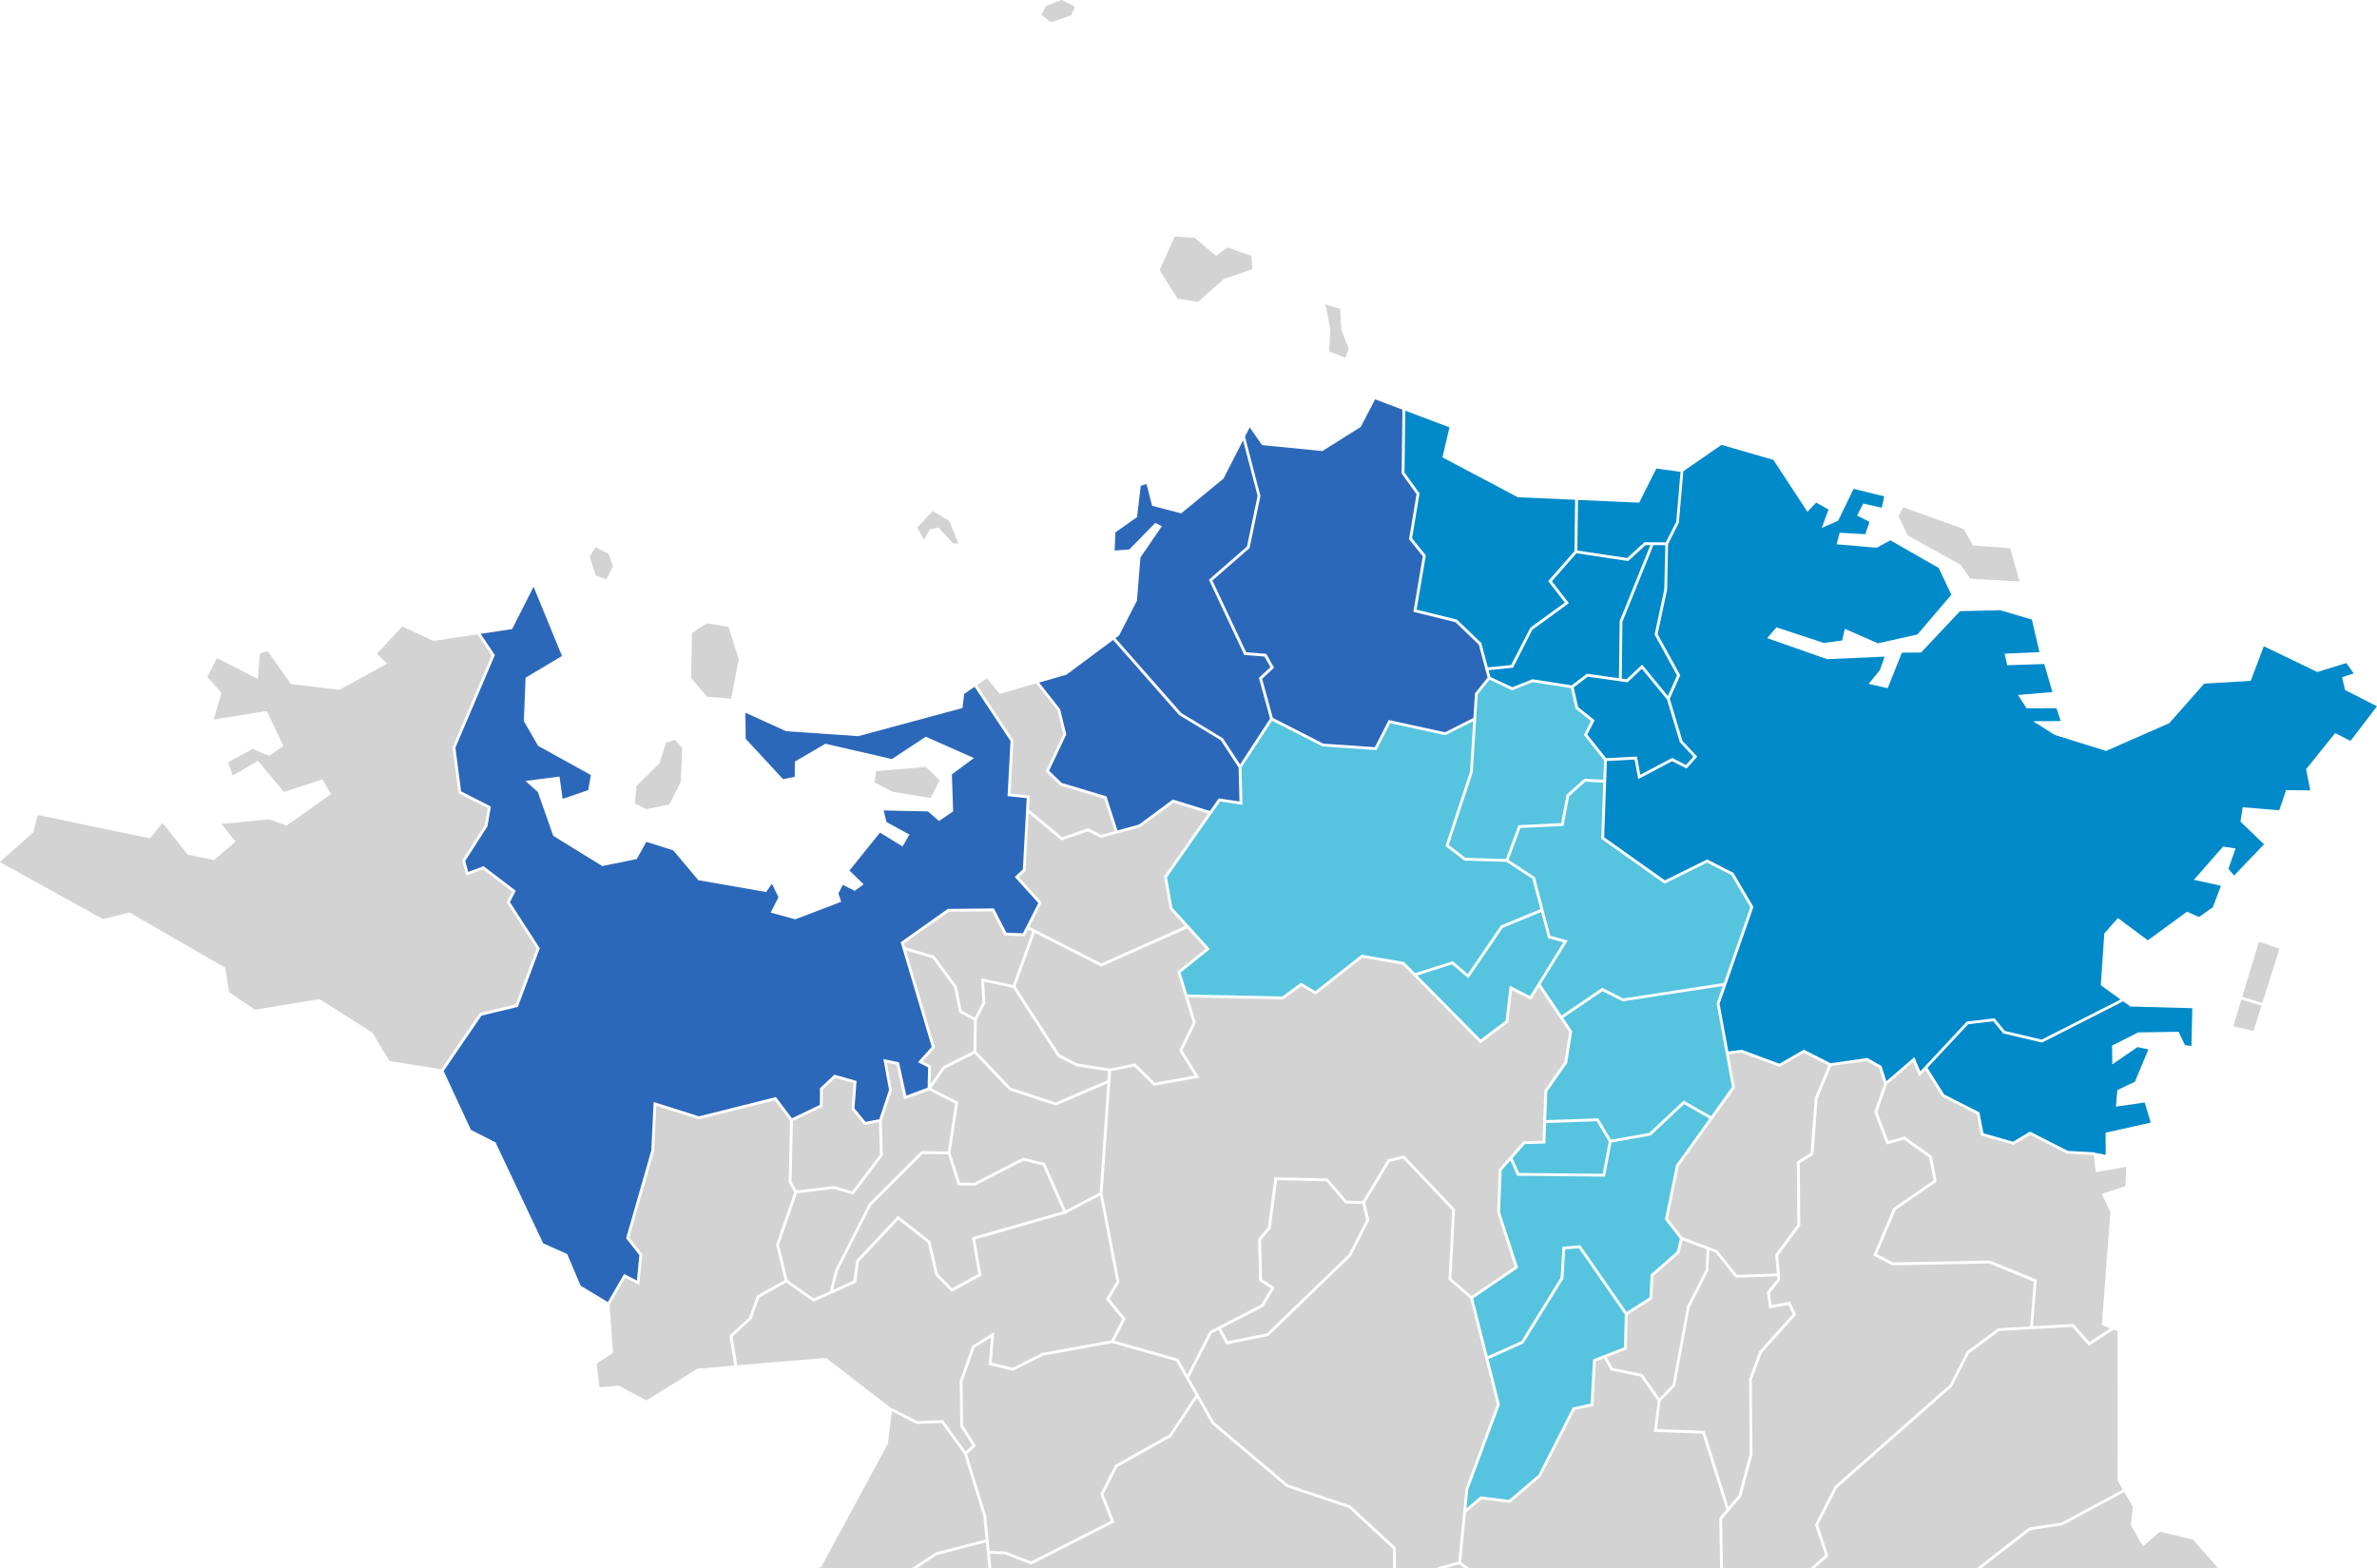 <svg xmlns="http://www.w3.org/2000/svg" width="322.865" height="212.988" viewBox="0 0 322.865 212.988">
  <g id="service_area_img_sp" transform="translate(-40.403)">
    <path id="パス_1501" data-name="パス 1501" d="M400.031,151.551l-5.411-.755-1.9,1.453.607,2.667,2.237,1.792-.994,1.951,2.558,3.2,4.179-.224.465,2.469,4.318-2.279,1.878.957,1-1.134-1.835-1.975-1.747-5.8-3.414-4.157Z" transform="translate(-138.564 -58.882)" fill="#008aca"/>
    <path id="パス_1502" data-name="パス 1502" d="M319.981,285.008l11.125-10.75,2.379-4.669-.517-2.18-2.327-.058-2.567-3.011-6.7-.157-.874,6.583-1.3,1.528.121,5.358,1.74,1.105-1.568,2.628-5.744,2.955.932,1.716Z" transform="translate(-107.505 -103.902)" fill="#d3d3d3"/>
    <path id="パス_1503" data-name="パス 1503" d="M224.891,255.831l-2.642-.8-5,.612-2.427,6.981,1.148,4.787,3.56,2.521,2.177-.979.746-2.932,4.581-9,.022-.022,7.111-7.088,3.56.068,1.011-6.518-3.556-1.812-3.367,1.243-1.033-4.713-1.313-.267.667,3.76-1.361,4.107.132,4.729Z" transform="translate(-68.599 -93.569)" fill="#d3d3d3"/>
    <path id="パス_1504" data-name="パス 1504" d="M373.233,300.71l-4.269,11.469-.259,2.6,1.927-1.654,3.852.49,4-3.408,4.662-9.149,2.421-.515.338-6.009,4.2-1.643.115-4.48-6.244-8.979-1.854.155-.237,3.961-5.446,8.812L371.7,294.48l1.554,6.173Z" transform="translate(-129.12 -109.898)" fill="#56c4de"/>
    <path id="パス_1505" data-name="パス 1505" d="M252.412,226.431l.076-4.141-2.027-1.1-.683-3.4-2.923-3.961-3.6-1.05,3.923,13.195-1.678,1.867,1.137.579-.056,2.507,1.7-2.421Z" transform="translate(-79.781 -83.683)" fill="#d3d3d3"/>
    <path id="パス_1506" data-name="パス 1506" d="M364.643,213.161l-2.208-1.886-4.718,1.506,8.6,8.692,3.382-2.545.561-4.758,2.761,1.407,4.521-7.3-2.073-.565-.029-.109-.909-3.442-5.22,2.159Z" transform="translate(-124.798 -80.294)" fill="#56c4de"/>
    <path id="パス_1507" data-name="パス 1507" d="M218.306,256.585l5.112-.607,2.421.734,3.774-5.008-.125-4.4-1.988.382-1.742-2.131.273-3.564-2.5-.7-1.675,1.573-.018,2.344-4.04,1.94-.186,8.249Z" transform="translate(-69.695 -94.897)" fill="#d3d3d3"/>
    <path id="パス_1508" data-name="パス 1508" d="M246.945,210.094l3.021,4.124.655,3.27,1.776.967,1.049-2.059-.183-3.3,4.323.916,2.625-7.261-.567-.289-.479.939-2.708-.112-1.69-3.276-5.9.056-6.082,4.306.153.512,3.964,1.156Z" transform="translate(-79.598 -80.236)" fill="#d3d3d3"/>
    <path id="パス_1509" data-name="パス 1509" d="M270.036,229.962l-.028-.043-6.046-9.312-3.914-.829.16,2.9-1.165,2.289-.059,4.263,4.707,4.946,6.072,1.995,7.045-3.012.084-1.225-4.334-.682Z" transform="translate(-85.967 -86.438)" fill="#d3d3d3"/>
    <path id="パス_1510" data-name="パス 1510" d="M270.374,208.415l-2.632,7.28,6.009,9.255,2.376,1.21,4.411.7,3.466-.7,2.665,2.621,5.413-.978-2.1-3.385,1.844-3.828-2.1-6.9,3.866-3.108-2.529-2.782-11.669,5.211Z" transform="translate(-89.411 -81.726)" fill="#d3d3d3"/>
    <path id="パス_1511" data-name="パス 1511" d="M291.078,196.438l-2.084-2.292-.009-.055-.778-4.36.045-.065,5.963-8.511-4.725-1.467-4.538,3.333-5.321,1.446-1.744-.889-3.6,1.24-4.452-3.719-.422,7.824-.931.878,3.121,3.459-1.676,3.288,9.767,4.976Z" transform="translate(-89.703 -70.67)" fill="#d3d3d3"/>
    <path id="パス_1512" data-name="パス 1512" d="M304.666,139.055l2.324,3.543,4.074-6.227-1.516-5.533,1.572-1.46-.818-1.431-2.739-.22-4.806-10.214,5.17-4.507,1.444-6.9-1.977-7.521-2.656,5.192-5.749,4.723-3.95-1.031-.758-2.961-.787.255L293,109.011l-2.944,2.07-.1,2.463,1.978-.137,3.539-3.612.895.456-2.907,4.226-.476,5.878-2.422,4.723-.507.376L299,135.613Z" transform="translate(-98.15 -38.774)" fill="#2c68ba"/>
    <path id="パス_1513" data-name="パス 1513" d="M259.5,240.846l-4.729-4.97-4.063,2.034-1.838,2.653,3.686,1.878-1.073,6.916L252.8,253.4l1.971,0,6.588-3.4,2.966.732,2.84,6.42,4.6-2.419,1.037-14.808-7,2.992Z" transform="translate(-81.989 -92.769)" fill="#d3d3d3"/>
    <path id="パス_1514" data-name="パス 1514" d="M381.729,188l2.091,7.912,2.359.643L382.5,202.5l2.845,4.234,5.535-3.75,2.828,1.441,13.666-2.1,3.6-10.292-2.579-4.377-3.288-1.676-5.775,2.856-8.6-6.1.268-7.621-2.416-.132-2.212,1.982-.758,4.019-5.853.292-1.616,4.332,3.561,2.331Z" transform="translate(-132.834 -68.819)" fill="#56c4de"/>
    <path id="パス_1515" data-name="パス 1515" d="M394.218,221.434l-5.346,3.623,1.224,1.819-.678,4.3-.026.036-2.679,3.831-.148,3.905,7.075-.242,1.728,2.9,5.209-.932,4.658-4.379,3.723,2.118,2.841-3.962-2.086-11.344.016-.048.814-2.324-13.59,2.086Z" transform="translate(-136.143 -86.817)" fill="#56c4de"/>
    <path id="パス_1516" data-name="パス 1516" d="M311.924,172.76l-3.04-.458-7.216,10.3.74,4.146,5.088,5.6-3.981,3.2.907,2.977,12.907.263,2.555-1.864,1.935,1.145,6.289-4.953,5.756.989,1.5,1.52,5.111-1.631,2.042,1.748,4.488-6.583,5.375-2.224-1.091-4.129-3.521-2.3-5.707-.168-2.574-1.988,3.339-10.1.43-6.847-3.779,1.905-7.495-1.634-1.862,3.655-7.327-.5-6.854-3.492-4.155,6.351Z" transform="translate(-102.754 -63.451)" fill="#56c4de"/>
    <path id="パス_1517" data-name="パス 1517" d="M394.323,251.439l-5.326.95-.879,4.633-11.941-.121-.914-2.08-1.19,1.36-.207,5.679,2.45,7.543-6.117,4.152,1.986,7.859,4.57-2.049,5.332-8.627.252-4.2,2.413-.2,6.3,9.061,3.1-1.966.163-3.125,3.559-3.115.411-1.759-2.031-2.612,1.506-7.368.024-.034,4.509-6.285-3.439-1.957Z" transform="translate(-129.707 -97.214)" fill="#56c4de"/>
    <path id="パス_1518" data-name="パス 1518" d="M265.213,329.83l10.838-5.511L274.6,320.7l2.023-3.971.05-.028L284,312.59l3.534-5.356-2.611-4.595-8.706-2.465-9.434,1.717-4.015,2.043-3.327-.791.307-3.72-2.224,1.378-1.636,4.627.086,5.932,1.749,2.759-1.212,1.108L259.1,323.6l.475,4.8,2.117.084Z" transform="translate(-84.751 -117.762)" fill="#d3d3d3"/>
    <path id="パス_1519" data-name="パス 1519" d="M409.937,279.419l-3.484,3.05-.164,3.16-3.338,2.118-.12,4.7-2.733,1.071.832,1.474,4,.8,2.336,3.3,1.783-1.829,1.974-10.668,2.534-4.973.115-2.758-3.274-1.235-.412,1.756Z" transform="translate(-141.466 -109.188)" fill="#d3d3d3"/>
    <path id="パス_1520" data-name="パス 1520" d="M298.749,271.045l3.046-5.935,6.989-3.6L310.1,259.3l-1.6-1.014,0-.1-.126-5.608,1.321-1.553.9-6.815,7.224.169,2.568,3.012,2.189.055,3.425-5.693,2.2-.485.076.079,6.834,7.2-.488,9.417,2.731,2.377,5.865-3.979-2.381-7.365.214-5.853,3.356-3.821,2.586-.066.257-6.825,2.719-3.887.642-4.068-4.1-6.1-1.079,1.742-2.586-1.318-.514,4.371-3.784,2.848-.12-.12L328,215.333l-5.463-.939-6.358,5.013-1.944-1.15-2.459,1.79-12.909-.261,1.044,3.426-1.818,3.773,2.288,3.689-6.171,1.114-2.66-2.616-3.154.636-1.164,16.585,2.307,12.052-1.369,2.284,2.2,2.691-1.524,2.992,8.673,2.455Z" transform="translate(-97.077 -84.32)" fill="#d3d3d3"/>
    <path id="パス_1521" data-name="パス 1521" d="M333.866,259.792l-3.355,5.577.567,2.386-2.5,4.874-11.231,10.852-5.695,1.128-1.073-1.974-.891.459-3.1,6.05,3.437,6.048,10.023,8.456,8.447,2.831,6.169,5.7.047,2.819h5.607l.092-.13,2.753-.758,1-9.929,4.258-11.436-3.631-14.373-2.94-2.559,0-.094.487-9.343-6.645-7Z" transform="translate(-104.689 -102.014)" fill="#d3d3d3"/>
    <path id="パス_1522" data-name="パス 1522" d="M391.269,258.14l.829-4.372-1.639-2.756-6.873.236-.1,2.782-2.781.073-1.678,1.91.886,2.016Z" transform="translate(-133.177 -98.722)" fill="#56c4de"/>
    <path id="パス_1523" data-name="パス 1523" d="M250.593,118.775l.744.033-1.229-3.074-2.249-1.344-2.114,2.258.922,1.635.795-1.393,1.187-.245Z" transform="translate(-80.76 -44.989)" fill="#d3d3d3"/>
    <path id="パス_1524" data-name="パス 1524" d="M184.1,175.035l3.118-.646,1.573-3.086.179-4.609-.983-1.076-1.236.4-.828,2.745-.025.024-3.133,3.085-.215,2.372Z" transform="translate(-55.907 -65.137)" fill="#d3d3d3"/>
    <path id="パス_1525" data-name="パス 1525" d="M197.3,149.509l3.259.263,1.036-5.352-1.4-4.405-2.922-.482-2.025,1.318-.129,6.122Z" transform="translate(-60.85 -54.878)" fill="#d3d3d3"/>
    <path id="パス_1526" data-name="パス 1526" d="M302.463,61.395l2.8.423,3.478-3.106,3.884-1.337-.146-1.8-3.235-1.147L307.7,55.572l-2.922-2.451-2.71-.181-2.036,4.581Z" transform="translate(-102.112 -20.821)" fill="#d3d3d3"/>
    <path id="パス_1527" data-name="パス 1527" d="M276.32,0l-2.142.806L273.57,2l1.261,1.03,2.759-.951.521-1.171Z" transform="translate(-91.703 0)" fill="#d3d3d3"/>
    <path id="パス_1528" data-name="パス 1528" d="M337.633,74.505l2.228.874.431-1.241-1.008-2.59-.137-2.8-2-.62.666,3.4Z" transform="translate(-116.707 -26.793)" fill="#d3d3d3"/>
    <path id="パス_1529" data-name="パス 1529" d="M540.381,227.393l2.749.633,1.087-3.438-2.733-.825Z" transform="translate(-196.639 -88.005)" fill="#d3d3d3"/>
    <path id="パス_1530" data-name="パス 1530" d="M542.385,218.305l2.737.826,2.327-7.361-2.794-.942Z" transform="translate(-197.427 -82.918)" fill="#d3d3d3"/>
    <path id="パス_1531" data-name="パス 1531" d="M473.905,121.386l1.289,1.883,6.7.371-1.269-4.511-5.043-.372-1.294-2.25-8.2-2.94-.618,1.212,1.215,2.594Z" transform="translate(-167.177 -44.666)" fill="#d3d3d3"/>
    <path id="パス_1532" data-name="パス 1532" d="M174.683,126.856l.9-1.767-.606-1.693-1.765-.9-.806,1.28.835,2.571Z" transform="translate(-51.916 -48.178)" fill="#d3d3d3"/>
    <path id="パス_1533" data-name="パス 1533" d="M252.767,259.241l-6.588,3.374-2.3,0-1.352-4.225-3.446-.066-6.973,6.95-4.539,8.907-.655,2.594,2.767-1.244.367-2.754,5.682-6.049,4.4,3.453,1.017,4.423,1.938,1.967,3.539-1.931-.848-4.987,12.386-3.538-2.757-6.228Z" transform="translate(-73.354 -101.6)" fill="#d3d3d3"/>
    <path id="パス_1534" data-name="パス 1534" d="M248.355,347.009l-2.672,1.77H255.4l-.346-3.513Z" transform="translate(-80.736 -135.791)" fill="#d3d3d3"/>
    <path id="パス_1535" data-name="パス 1535" d="M403.572,132.444l-.086,7.717.647.09,2.113-1.989,3.5,4.262,1.241-2.8-3.043-5.547,1.313-6.127.144-6.012-1.619-.012Z" transform="translate(-142.799 -47.992)" fill="#008aca"/>
    <path id="パス_1536" data-name="パス 1536" d="M379.625,140.241l5.33.832,2.063-1.576,4.356.608.1-7.774,4.166-10.31-.646,0-2.374,2.171-.091-.015L385.6,123.13l-3.333,3.8,2.307,2.982-4.97,3.617-2.622,5.147-3.317.33.243.92,2.981,1.4Z" transform="translate(-131.07 -47.989)" fill="#008aca"/>
    <path id="パス_1537" data-name="パス 1537" d="M431.4,259.014l-.061-8.593,1.861-1.165.575-7.476,1.844-4.415-3.337-1.7-3.272,1.9-5.266-1.941-1.654.237.838,4.547-.049.067-7.6,10.6-1.454,7.112,1.946,2.5,4.763,1.8,2.673,3.34,5.422-.19-.238-2.56Z" transform="translate(-146.868 -92.668)" fill="#d3d3d3"/>
    <path id="パス_1538" data-name="パス 1538" d="M383.111,159.665l.964-1.892-2.1-1.678-.635-2.793-5.177-.809-2.8,1.111-3.077-1.448-1.6,2-.672,10.586-3.26,9.862,2.258,1.742,5.5.163,1.707-4.587,5.8-.291.727-3.848,2.43-2.176,2.57.142.091-2.667Z" transform="translate(-127.568 -59.842)" fill="#56c4de"/>
    <path id="パス_1539" data-name="パス 1539" d="M415.819,287.631l-1.974,10.7-1.98,2.034-.474,3.82,6.436.224,3.265,10.348,1.379-1.622,1.491-5.58-.079-10.184,1.383-3.755.025-.027,4.521-5.025-.584-1.261-2.611.493-.32-2.214,1.442-1.8-.034-.363-5.638.2-2.727-3.408-.851-.32-.134,2.751Z" transform="translate(-145.908 -110.082)" fill="#d3d3d3"/>
    <path id="パス_1540" data-name="パス 1540" d="M385.808,304.479l-.341,6.056-2.531.538-4.643,9.079-4.157,3.545-3.852-.49-2.1,1.8-.67,6.723,1.125.835h34.057v-.006l-.121-6.824.048-.054.918-1.081-3.257-10.315-6.586-.229.525-4.229-2.338-3.3-4.02-.8-.948-1.676Z" transform="translate(-128.65 -119.58)" fill="#d3d3d3"/>
    <path id="パス_1541" data-name="パス 1541" d="M495.016,338.51l-4.373.677-6.649,5.162h32.141l-3.4-3.885-4.493-1.057-2.307,1.973-1.661-2.905.3-2.44L503.395,334Z" transform="translate(-174.462 -131.361)" fill="#d3d3d3"/>
    <path id="パス_1542" data-name="パス 1542" d="M440.776,238.192l-1.858,4.45-.573,7.581-1.845,1.153.061,8.508-3,4.035.309,3.317-1.435,1.788.24,1.644,2.509-.474.818,1.769-4.668,5.187-1.344,3.652.083,10.161-1.52,5.688-.029.033-2.575,3.027.114,6.686h11.866l2.018-1.782-1.377-4.138,2.676-5.222,15.621-13.77,2.338-4.545,4.264-3.144.058,0,4.257-.234.5-6.074L462.2,265l-13.1.269-2.626-1.338,2.739-6.443,5.461-3.774-.6-3.089-3.412-2.428-2.381.639-1.658-4.395,1.331-3.85-.695-2.136-1.671-.95Z" transform="translate(-151.633 -93.408)" fill="#d3d3d3"/>
    <path id="パス_1543" data-name="パス 1543" d="M286.642,318.212l-7.315,4.106-1.89,3.71,1.514,3.783-11.307,5.749-3.658-1.4-1.971-.07.194,1.967h54.586l-.046-2.65-5.985-5.536-8.44-2.828-.029-.024-10.122-8.554-2.015-3.547Z" transform="translate(-87.159 -123.069)" fill="#d3d3d3"/>
    <path id="パス_1544" data-name="パス 1544" d="M276.733,156.089l-2.336,4.936,1.715,1.654,6.074,1.823,1.5,4.623,2.924-.792,4.6-3.4,5.031,1.561,1.2-1.718,2.821.423-.123-4.618-2.432-3.708-5.639-3.41-8.976-10.2-6.349,4.724-3.7,1.059,2.852,3.62Z" transform="translate(-91.499 -56.344)" fill="#2c68ba"/>
    <path id="パス_1545" data-name="パス 1545" d="M363.949,350.714h2.628l-.712-.528Z" transform="translate(-127.249 -137.726)" fill="#d3d3d3"/>
    <path id="パス_1546" data-name="パス 1546" d="M356.88,103.17l-.012.078-1,6.026,1.869,2.321-1.257,7.359,5.48,1.355.038.035,3.285,3.164.869,3.287,3.169-.316,2.605-5.068L376.615,118l-2.258-2.92,3.567-4.064.092-6.981-7.794-.346-.027-.014-10.2-5.4.952-4.076-6-2.263-.106,8.4Z" transform="translate(-123.665 -36.158)" fill="#008aca"/>
    <path id="パス_1547" data-name="パス 1547" d="M245.022,173.508l-1.861-1.823-6.751.562-.235,1.556,2.483,1.266,5.155.831Z" transform="translate(-76.996 -67.523)" fill="#d3d3d3"/>
    <path id="パス_1548" data-name="パス 1548" d="M318.354,102.528l-1.479,7.071-.05.042-5,4.358,4.592,9.747,2.718.219,1.073,1.875-1.625,1.511,1.455,5.306,6.865,3.5,6.993.48,1.88-3.69,7.652,1.668,3.858-1.946.21-3.34,1.713-2.139-1.187-4.473-3.169-3.052-5.73-1.414,1.288-7.543-1.868-2.319.014-.086,1-6.032-2.023-2.81.106-8.667-3.711-1.4-1.946,3.749-.031.019-5.182,3.257-.046,0-8.154-.81-1.674-2.4-.65,1.275.015,0Z" transform="translate(-106.749 -35.158)" fill="#2c68ba"/>
    <path id="パス_1549" data-name="パス 1549" d="M408.224,113.083l-.131,6.2-1.287,6.022,3.069,5.589-1.417,3.2,1.724,5.727,2,2.12-1.446,1.619-1.963-1-4.6,2.431-.5-2.652-3.763.2-.364,10.362,8.241,5.847,5.747-2.841,3.561,1.815,2.721,4.63-.029.085-4.567,13.078,1.192,6.479,1.812-.239,5.138,1.895,3.3-1.911,3.629,1.85,5-.717,1.918,1.089.67,2.063,3.791-3.265.809,1.934,6.323-6.769,3.756-.441,1.407,1.717,5,1.181,10.716-5.449-2.685-1.944.481-7.034,1.846-2.084.1.074,3.962,2.949L478.713,163l1.631.726,1.884-1.341,1.086-2.907-3.671-.8,3.963-4.517,1.7.257-.971,2.757.768.921,4.069-4.246-3.2-3.08.295-1.954,4.964.416.94-2.737,3.283.025-.569-2.864,3.945-4.912,2.085,1.062,3.6-4.7-4.336-2.21-.409-1.736,1.582-.514-1-1.412-3.948,1.213-.047-.024-7.217-3.471-1.776,4.709-.087,0-6.233.368L476.3,137.4l-8.583,3.769-6.964-2.168-.016-.008-2.939-1.861,3.756-.016-.567-1.747-4.076.008-1.155-1.812,4.672-.388-1.108-3.815-5.038.172-.342-1.57,4.734-.215-1.041-4.426-4.3-1.26-5.457.124-5.283,5.614-2.608.023-1.933,4.829-2.585-.595,1.52-1.858.652-1.836-7.816.342-8.128-2.854,1.244-1.469,6.454,2.12,2.478-.343.363-1.574,4.492,1.965,5.371-1.2,4.609-5.4-1.718-3.626-6.573-3.765-1.865,1.017-5.436-.476.417-1.562,3.484.194.572-1.673-1.685-.858.828-1.626,2.521.557.334-1.537-4.16-1.021-2.1,4.332-2.23.971.926-2.491-1.685-.953-1.186,1.255-4.624-7.052-7.042-2.034-5.183,3.573-.613,7.01Z" transform="translate(-141.248 -39.18)" fill="#008aca"/>
    <path id="パス_1550" data-name="パス 1550" d="M482.213,228.525l-1.359-1.655-3.4.4-5.531,5.921,2.263,3.613,4.8,2.444.539,2.831,4.029,1.15,2.293-1.378L491,244.475l3.645.194,0,.057,1.489.278-.018-3,6.136-1.37-.825-2.732-3.914.565.206-2.258,2.379-1.124,1.837-4.4-1.5-.305-3.406,2.35-.029-2.56,3.543-1.787,5.494-.086.872,1.82.868.1.118-5.121-8.413-.23-.034-.024-.942-.682-11.02,5.6Z" transform="translate(-169.714 -88.163)" fill="#008aca"/>
    <path id="パス_1551" data-name="パス 1551" d="M400.311,117.037l2.351-2.15,2.891.022,1.418-2.782.585-6.79-3.285-.458-2.329,4.636-.088,0-8.225-.364-.091,6.872Z" transform="translate(-138.887 -41.248)" fill="#008aca"/>
    <path id="パス_1552" data-name="パス 1552" d="M481.4,247.615l-2.254,1.355-4.42-1.263-.548-2.878-4.723-2.407-2.266-3.617-.831.889-.837-1.992-3.569,3.075-1.288,3.731,1.483,3.936,2.218-.594,3.689,2.625.673,3.488-.1.072-5.476,3.781-2.554,6.006,2.214,1.128,13.122-.254,6.384,2.608-.523,6.3,5.51-.3,2.154,2.435,2.848-1.845-1.161-.438,1.169-15.354-1.164-2.463,3.209-1.042.1-2.629-4.132.718-.272-2.319-3.66-.211Z" transform="translate(-165.259 -93.488)" fill="#d3d3d3"/>
    <path id="パス_1553" data-name="パス 1553" d="M471.753,297.59l-4.135,3.049-2.321,4.527-15.623,13.772-2.542,4.99,1.409,4.226-1.882,1.661h22.019l7.125-5.531,4.441-.681,8.277-4.467-.7-1.2-.013-20.323-.527-.2-3.368,2.182-2.251-2.548Z" transform="translate(-159.778 -116.827)" fill="#d3d3d3"/>
    <path id="パス_1554" data-name="パス 1554" d="M194.69,275.809l1.061-2.957,3.765-2.114-1.156-4.825.018-.053,2.455-7.064-.766-1.316v-.055l.188-8.357-2.082-2.751-10.3,2.586-.052-.018-5.739-1.813-.289,6.117-3.384,11.783,1.771,2.261-.4,4.171-1.927-.982-2.093,3.621-.027-.013.47,6.589-2.215,1.465.378,3.22,2.615-.24.036.018,3.729,2,6.942-4.323,5-.417-.68-4.053Z" transform="translate(-52.54 -96.875)" fill="#d3d3d3"/>
    <path id="パス_1555" data-name="パス 1555" d="M229.487,298.266l3.49-.144.061.084,3.017,4.173.909-.831-1.633-2.578v-.055l-.076-6.09,1.694-4.787,3-1.855-.342,4.154,2.865.681,3.966-2.009,9.41-1.714,1.473-2.892-2.208-2.707,1.433-2.389-2.228-11.679-4.657,2.445-12.3,3.519.84,4.918-4.038,2.2-2.221-2.256-.012-.053-1-4.342-4.015-3.149-5.355,5.7-.38,2.843-5.792,2.6-3.7-2.62-3.66,2.055-1.045,2.912-2.594,2.4.65,3.882,12.053-1,.041.032,8.87,6.828.025-.05Z" transform="translate(-64.493 -105.257)" fill="#d3d3d3"/>
    <path id="パス_1556" data-name="パス 1556" d="M232.857,320.363l-.012.023L223.8,337.1l-.685.151h12.991l3.242-2.139,6.788-1.764-.312-3.176-2.6-8.417-3.072-4.231-3.384.135-3.361-1.713Z" transform="translate(-71.861 -124.259)" fill="#d3d3d3"/>
    <path id="パス_1557" data-name="パス 1557" d="M263.675,167.5l2.6.271-.1,1.884,4.505,3.765,3.547-1.221,1.76.9,1.844-.5-1.434-4.413-5.969-1.791-.035-.032-1.949-1.88,2.4-5.065-.794-3.253-2.887-3.638-4.97,1.422-1.722-2.123-1.364.942,4.959,7.482Z" transform="translate(-86.012 -59.711)" fill="#d3d3d3"/>
    <path id="パス_1558" data-name="パス 1558" d="M99.282,142.205l-.036-.018-4.2-1.941-3.445,3.7,1.409,1.345-.161.087L86.48,148.86l-.043-.006-6.5-.8-.035-.049-3.157-4.41-1.046.335-.278,3.439-5.557-2.831-1.3,2.55,1.921,2.194-1.045,3.594,7.207-1.145,2.251,4.76-1.929,1.324-2.265-.943-3.334,1.815.646,1.8,3.41-2,.074.089,3.472,4.148L84.215,161l1.139,2.029-6.021,4.253-2.376-.849-6.474.634,1.919,2.4-2.935,2.5-3.545-.72-.03-.038-3.423-4.295-1.682,2.1-.081-.016-15.185-3.151-.585,2.34-.032.028-4.5,4.027,13.974,7.743,3.614-.9.049.025,12.949,7.478.544,3.338,3.512,2.365,8.726-1.443,7.178,4.526,2.369,3.9,7.037,1.105,5.217-7.638,4.886-1.172,2.838-7.586L109.23,177.7l.743-1.459-3.953-3.012-2.282.854-.557-2.075,3.066-4.767.406-2.329-3.971-2.023-.814-6.238.024-.047,5.292-12.437-1.913-2.865Z" transform="translate(0 -55.158)" fill="#d3d3d3"/>
    <path id="パス_1559" data-name="パス 1559" d="M165.981,225.582l.331-3.451-1.8-2.294,3.428-11.93.307-6.575,6.167,1.949,10.445-2.623,2.179,2.886,3.788-1.818.018-2.267,1.954-1.836,3.018.848-.285,3.725,1.5,1.833,1.874-.361,1.321-3.984-.766-4.178,2.12.431.992,4.524,2.9-1.068.057-2.766-1.369-.7,1.869-2.081-4.224-14.207,6.406-4.535,6.258-.06,1.7,3.288,2.234.093,2.1-4.113-3.2-3.544,1.1-1.033.522-9.668-2.6-.271.4-7.49-4.883-7.37-1.408.973-.227,1.913-.089.024-14.072,3.8-9.808-.674-5.528-2.511.052,3.548,5.069,5.478,1.582-.325.016-2.065,4.154-2.424.052.012,8.98,2.068,4.6-3.034,6.546,2.9-3,2.211.171,5.035-1.918,1.305-1.5-1.305-6.02-.129.391,1.576,3.116,1.7-.946,1.617L199,164.74l-4.148,5.155,1.924,1.873-1.207.892-1.62-.826L193.352,173l.37,1.141-6.236,2.384-.042-.012-3.3-.907,1.066-2.092-.9-1.833-.766,1.131-.086-.015-9.133-1.586-3.412-4.057L167.255,166l-1.294,2.337-.062.012-4.627.939-.046-.029-6.612-4.077-.016-.046-2.074-5.9-1.683-1.508,4.623-.6.433,3.033,3.467-1.192.365-2.043-7.169-3.967-.019-.032L150.62,149.6v-.039l.24-5.86.064-.038,4.876-2.907-3.851-9.4L149.03,137.1l-.069.01-4.207.634,1.929,2.887-5.355,12.582.773,5.93,4.044,2.061-.469,2.691-3.014,4.688.4,1.5,2.082-.779,4.381,3.338-.789,1.548,4.053,6.264-.035.091-2.944,7.871-4.94,1.185-5.141,7.524,3.708,7.993,3.339,1.7.021.042,6.455,13.668,3.261,1.451.019.049,1.8,4.248,3.7,2.235,2.207-3.818Z" transform="translate(-39.066 -51.662)" fill="#2c68ba"/>
  </g>
</svg>
